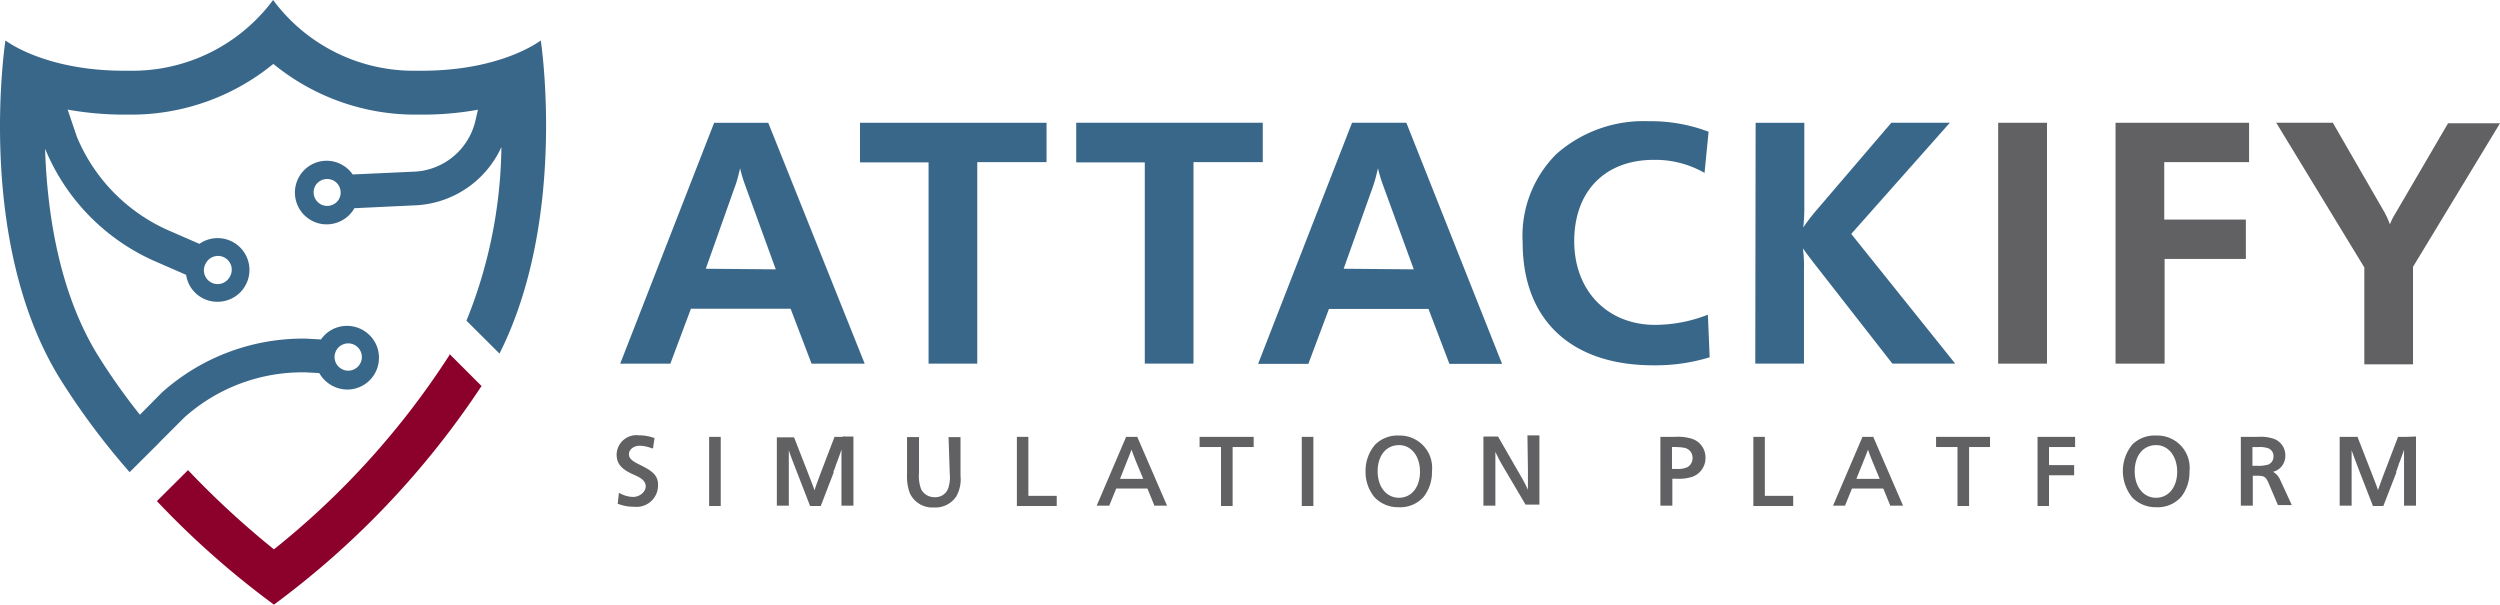 <?xml version="1.0" encoding="UTF-8" standalone="no"?>
<svg
   xmlns:dc="http://purl.org/dc/elements/1.1/"
   xmlns:cc="http://creativecommons.org/ns#"
   xmlns:rdf="http://www.w3.org/1999/02/22-rdf-syntax-ns#"
   xmlns:svg="http://www.w3.org/2000/svg"
   xmlns="http://www.w3.org/2000/svg"
   xmlns:sodipodi="http://sodipodi.sourceforge.net/DTD/sodipodi-0.dtd"
   xmlns:inkscape="http://www.inkscape.org/namespaces/inkscape"
   width="208.934"
   height="50.53"
   viewBox="0 0 208.934 50.53"
   version="1.1"
   id="svg142"
   sodipodi:docname="ATTACKIFY_layered.svg"
   inkscape:version="1.0.1 (3bc2e813f5, 2020-09-07)">
  <defs
     id="defs146" />
  <sodipodi:namedview
     pagecolor="#ffffff"
     bordercolor="#666666"
     borderopacity="1"
     objecttolerance="10"
     gridtolerance="10"
     guidetolerance="10"
     inkscape:pageopacity="0"
     inkscape:pageshadow="2"
     inkscape:window-width="2092"
     inkscape:window-height="1127"
     id="namedview144"
     showgrid="true"
     inkscape:lockguides="false"
     lock-margins="true"
     inkscape:zoom="2.1125"
     inkscape:cx="272.27563"
     inkscape:cy="71.477811"
     inkscape:window-x="0"
     inkscape:window-y="0"
     inkscape:window-maximized="0"
     inkscape:current-layer="layer3" />
  <g
     id="Layer_2"
     data-name="Layer 2"
     transform="translate(-7.655,-193.024)">
    <g
       id="Layer_1-2"
       data-name="Layer 1">
      <rect
         width="800"
         height="500"
         fill="#ffffff"
         opacity="0"
         id="rect80"
         x="0"
         y="0" />
    </g>
  </g>
  <g
     inkscape:groupmode="layer"
     id="layer1"
     inkscape:label="Icon"
     style="display:inline"
     transform="translate(-7.655,-193.024)" />
  <g
     inkscape:groupmode="layer"
     id="layer2"
     inkscape:label="Text"
     style="display:inline"
     transform="translate(-7.655,-193.024)" />
  <g
     inkscape:groupmode="layer"
     id="layer3"
     inkscape:label="Slogan"
     transform="translate(-7.655,-193.024)">
    <g
       id="g325"
       transform="translate(-287.811,-31.716)">
      <g
         id="g243"
         style="display:inline">
        <g
           id="g234">
          <path
             d="m 340.66,228.12 c 0,0 -3.23,2.53 -9.92,2.53 h -0.45 a 14.6,14.6 0 0 1 -12,-5.91 14.64,14.64 0 0 1 -12,5.91 h -0.45 c -6.69,0 -9.92,-2.53 -9.92,-2.53 0,0 -2.58,16.72 4.56,28.27 a 60.29,60.29 0 0 0 5.82,7.81 l 2.32,-2.31 v 0 0 l 0.25,-0.26 v 0 l 2,-2 a 14.79,14.79 0 0 1 10.15,-3.77 l 1.13,0.06 a 2.71,2.71 0 0 0 2.52,1.37 2.65,2.65 0 0 0 2.46,-2.84 2.61,2.61 0 0 0 -0.91,-1.82 2.67,2.67 0 0 0 -1.93,-0.65 2.64,2.64 0 0 0 -2,1.13 l -1.22,-0.07 a 17.69,17.69 0 0 0 -12.07,4.5 l -1.84,1.86 a 52.41,52.41 0 0 1 -3.5,-4.94 c -3.31,-5.35 -4.27,-12.12 -4.43,-17.38 v 0.08 a 17.59,17.59 0 0 0 9,9.33 l 2.79,1.22 a 2.63,2.63 0 0 0 2.61,2.25 2.66,2.66 0 1 0 -1.5,-4.84 l -2.75,-1.2 a 14.73,14.73 0 0 1 -7.49,-7.75 l -0.77,-2.27 a 27,27 0 0 0 4.78,0.42 h 0.51 a 18.74,18.74 0 0 0 11.9,-4.24 18.71,18.71 0 0 0 11.89,4.24 h 0.52 a 26.07,26.07 0 0 0 4.69,-0.41 l -0.21,0.91 a 5.51,5.51 0 0 1 -5,4.26 l -5.26,0.24 a 2.51,2.51 0 0 0 -0.76,-0.73 2.63,2.63 0 0 0 -2,-0.35 2.66,2.66 0 0 0 -0.83,4.84 2.63,2.63 0 0 0 1.42,0.41 2.67,2.67 0 0 0 2.25,-1.24 l 0.06,-0.11 5.29,-0.25 a 8.33,8.33 0 0 0 7,-4.86 39.79,39.79 0 0 1 -2.92,14.51 l 2.76,2.75 c 5.72,-11.37 3.45,-26.17 3.45,-26.17 z m -16.17,25.32 a 1.14,1.14 0 1 1 -1.06,1.22 1.14,1.14 0 0 1 1.06,-1.22 z m -11.82,-6.7 a 1.149,1.149 0 1 1 2,1.13 1.149,1.149 0 1 1 -2,-1.13 z m 11.09,-5.3 a 1.135,1.135 0 0 1 -1.92,-1.21 1.15,1.15 0 0 1 1.57,-0.36 1.14,1.14 0 0 1 0.35,1.57 z"
             fill="#396789"
             id="path138" />
        </g>
        <g
           id="g237">
          <path
             d="m 333,254.46 a 67.48,67.48 0 0 1 -14.64,16.19 73.42,73.42 0 0 1 -7.18,-6.62 l -2.6,2.59 a 72.7,72.7 0 0 0 9.78,8.65 72,72 0 0 0 17.35,-18.27 l -2.66,-2.66 a 1,1 0 0 1 -0.05,0.12 z"
             fill="#8c002c"
             id="path136" />
        </g>
      </g>
      <g
         id="g254"
         style="display:inline">
        <path
           d="m 355.15,235 h 4.52 l 8.06,20.13 h -4.44 l -1.75,-4.59 h -8.33 l -1.72,4.59 h -4.19 z m 5.15,12.25 -2.59,-7.12 a 11.63,11.63 0 0 1 -0.39,-1.32 l -0.15,0.6 a 7.61,7.61 0 0 1 -0.31,1 l -2.41,6.79 z"
           fill="#396789"
           id="path82" />
        <path
           d="m 373.07,238.31 h -5.73 V 235 h 15.59 v 3.29 h -5.79 v 16.84 h -4.07 z"
           fill="#396789"
           id="path84" />
        <path
           d="m 391.14,238.31 h -5.73 V 235 H 401 v 3.29 h -5.79 v 16.84 h -4.07 z"
           fill="#396789"
           id="path86" />
        <path
           d="M 408.46,235 H 413 l 8,20.15 h -4.4 l -1.75,-4.59 h -8.32 l -1.72,4.59 h -4.2 z m 5.16,12.25 -2.6,-7.12 a 11.63,11.63 0 0 1 -0.39,-1.32 l -0.15,0.6 a 9.56,9.56 0 0 1 -0.3,1 l -2.42,6.79 z"
           fill="#396789"
           id="path88" />
        <path
           d="m 425.53,237.62 a 11,11 0 0 1 7.73,-2.75 13.59,13.59 0 0 1 5,0.88 l -0.34,3.44 a 8.26,8.26 0 0 0 -4.25,-1.09 c -4.07,0 -6.64,2.63 -6.64,6.79 0,4.16 2.78,7 6.76,7 a 12.14,12.14 0 0 0 4.41,-0.85 l 0.15,3.56 a 15.48,15.48 0 0 1 -4.71,0.67 c -6.88,0 -10.92,-3.8 -10.92,-10.26 a 9.65,9.65 0 0 1 2.81,-7.39 z"
           fill="#396789"
           id="path90" />
        <path
           d="m 442.19,235 h 4.07 v 7.15 a 14.57,14.57 0 0 1 -0.09,1.6 16.14,16.14 0 0 1 1.06,-1.39 l 6.3,-7.36 h 4.89 l -8.24,9.29 8.69,10.84 h -5.25 l -6.48,-8.3 c -0.4,-0.51 -0.67,-0.88 -1,-1.33 a 11.09,11.09 0 0 1 0.09,1.78 v 7.85 h -4.07 z"
           fill="#396789"
           id="path92" />
        <path
           d="m 462.46,235 h 4.08 v 20.13 h -4.08 z"
           fill="#616163"
           id="path94" />
        <path
           d="m 472.27,235 h 11.16 v 3.29 h -7.09 v 4.8 h 6.82 v 3.29 h -6.79 v 8.75 h -4.1 z"
           fill="#616163"
           id="path96" />
        <path
           d="M 493.06,247.09 485.7,235 h 4.73 l 4.32,7.49 a 7.12,7.12 0 0 1 0.45,1 4.93,4.93 0 0 1 0.45,-0.9 l 4.41,-7.55 h 4.34 l -7.27,12 v 8.15 h -4.07 z"
           fill="#616163"
           id="path98" />
      </g>
      <g
         id="g274">
        <path
           d="m 349.19,263.71 -0.3,-0.15 c -0.66,-0.33 -0.86,-0.53 -0.86,-0.88 0,-0.35 0.37,-0.69 0.92,-0.69 a 3,3 0 0 1 1,0.22 h 0.09 l 0.13,-0.88 h -0.07 a 3.86,3.86 0 0 0 -1.25,-0.21 1.65,1.65 0 0 0 -1.85,1.61 c 0,0.73 0.38,1.2 1.3,1.62 l 0.31,0.14 c 0.58,0.27 0.82,0.53 0.82,0.91 0,0.38 -0.42,0.87 -1.07,0.87 a 2.39,2.39 0 0 1 -1.06,-0.29 l -0.11,-0.05 -0.1,0.93 h 0.06 a 3.54,3.54 0 0 0 1.31,0.23 1.79,1.79 0 0 0 2,-1.77 c 0.02,-0.71 -0.3,-1.12 -1.27,-1.61 z"
           fill="#616163"
           id="path100" />
        <rect
           x="354.73"
           y="261.25"
           width="0.97"
           height="5.78"
           fill="#616163"
           id="rect102" />
        <path
           d="m 365.9,261.2 v 0.05 h -0.69 l -1.09,2.85 c -0.3,0.8 -0.47,1.25 -0.58,1.62 l -0.1,-0.29 v 0 l -0.49,-1.27 -1.12,-2.87 h -0.73 v -0.06 0.06 h -0.71 V 267 h 1 v -3.2 c 0,-0.08 0,-0.2 0,-0.35 v -0.36 c 0,-0.2 0,-0.37 0,-0.5 v -0.22 c 0.11,0.35 0.24,0.69 0.7,1.88 l 1.08,2.78 h 0.89 l 1.07,-2.78 c 0,0 0,-0.08 0,-0.12 a 2.33,2.33 0 0 0 0.12,-0.3 2.25,2.25 0 0 0 0.08,-0.24 l 0.09,-0.23 c 0.3,-0.82 0.3,-0.83 0.37,-1.05 v -0.06 c 0,0.16 0,0.32 0,0.49 0,0.36 0,0.73 0,1 V 267 h 1 v -5.78 h -0.77 z"
           fill="#616163"
           id="path104" />
        <path
           d="m 374.84,264.31 a 3,3 0 0 1 -0.11,1.18 1.12,1.12 0 0 1 -1.14,0.8 1.24,1.24 0 0 1 -1.13,-0.64 3.08,3.08 0 0 1 -0.19,-1.38 v -3 h -1 v 3.14 a 4,4 0 0 0 0.23,1.54 2.07,2.07 0 0 0 2,1.2 2.1,2.1 0 0 0 1.89,-0.93 2.89,2.89 0 0 0 0.35,-1.7 v -3.25 h -1 z"
           fill="#616163"
           id="path106" />
        <polygon
           points="381.41,261.25 380.45,261.25 380.45,267.03 383.78,267.03 383.78,266.18 381.41,266.18 "
           fill="#616163"
           id="polygon108" />
        <path
           d="m 390.53,261.25 h -0.95 l -2.46,5.75 h 1.05 l 0.58,-1.43 h 2.61 l 0.56,1.37 V 267 H 393 l -2.48,-5.73 z m 0.48,3.51 h -1.94 l 0.57,-1.44 c 0.22,-0.55 0.32,-0.79 0.39,-1 0.08,0.24 0.21,0.57 0.38,1 z"
           fill="#616163"
           id="path110" />
        <polygon
           points="398.48,262.1 400.24,262.1 400.24,261.25 395.72,261.25 395.72,262.1 397.51,262.1 397.51,267.03 398.48,267.03 "
           fill="#616163"
           id="polygon112" />
        <rect
           x="404.26"
           y="261.25"
           width="0.97"
           height="5.78"
           fill="#616163"
           id="rect114" />
        <path
           d="m 412.4,261.14 a 2.65,2.65 0 0 0 -2,0.75 3.35,3.35 0 0 0 -0.81,2.26 3.3,3.3 0 0 0 0.77,2.17 2.7,2.7 0 0 0 2,0.81 2.62,2.62 0 0 0 2.09,-0.87 3.35,3.35 0 0 0 0.69,-2.12 2.7,2.7 0 0 0 -2.74,-3 z m 0,0.8 c 1,0 1.74,0.91 1.74,2.22 0,1.31 -0.72,2.18 -1.76,2.18 -1.04,0 -1.78,-0.91 -1.78,-2.21 0,-1.3 0.7,-2.19 1.79,-2.19 z"
           fill="#616163"
           id="path116" />
        <path
           d="m 423.16,264 c 0,0.61 0,1.19 0,1.67 a 11.76,11.76 0 0 0 -0.57,-1.1 l -1.93,-3.35 h -1.22 V 267 h 1 v -2.95 c 0,-0.53 0,-1.09 0,-1.55 a 14.07,14.07 0 0 0 0.75,1.41 l 1.77,3 v 0 h 1.16 v -5.78 h -1 z"
           fill="#616163"
           id="path118" />
        <path
           d="m 436.87,261.41 a 4,4 0 0 0 -1.45,-0.16 h -1.19 V 267 h 1 v -2.25 h 0.36 a 3.61,3.61 0 0 0 1.33,-0.17 1.66,1.66 0 0 0 1.08,-1.58 1.64,1.64 0 0 0 -1.13,-1.59 z m 0.05,1.6 a 0.86,0.86 0 0 1 -0.43,0.77 1.93,1.93 0 0 1 -0.94,0.15 h -0.35 v -1.83 h 0.25 a 4.34,4.34 0 0 1 0.81,0.07 0.84,0.84 0 0 1 0.66,0.83 z"
           fill="#616163"
           id="path120" />
        <polygon
           points="442.96,261.25 442,261.25 442,267.03 445.33,267.03 445.33,266.18 442.96,266.18 "
           fill="#616163"
           id="polygon122" />
        <path
           d="m 452.07,261.25 h -0.95 l -2.46,5.75 h 1 l 0.58,-1.43 h 2.62 l 0.56,1.37 V 267 h 1.09 l -2.48,-5.73 z m 0.49,3.51 h -1.95 l 0.58,-1.44 c 0.22,-0.55 0.32,-0.79 0.39,-1 0.08,0.24 0.2,0.57 0.38,1 z"
           fill="#616163"
           id="path124" />
        <polygon
           points="460.03,262.1 461.78,262.1 461.78,261.25 457.27,261.25 457.27,262.1 459.06,262.1 459.06,267.03 460.03,267.03 "
           fill="#616163"
           id="polygon126" />
        <polygon
           points="466.71,264.46 468.81,264.46 468.81,263.61 466.71,263.61 466.71,262.1 468.89,262.1 468.89,261.25 465.75,261.25 465.75,267.03 466.71,267.03 "
           fill="#616163"
           id="polygon128" />
        <path
           d="m 475.67,261.14 a 2.65,2.65 0 0 0 -2,0.75 3.5,3.5 0 0 0 0,4.43 2.72,2.72 0 0 0 2,0.81 2.62,2.62 0 0 0 2.09,-0.87 3.35,3.35 0 0 0 0.69,-2.12 2.7,2.7 0 0 0 -2.78,-3 z m 0,0.8 c 1,0 1.75,0.91 1.75,2.22 0,1.31 -0.73,2.18 -1.77,2.18 -1.04,0 -1.78,-0.91 -1.78,-2.21 0,-1.3 0.7,-2.19 1.79,-2.19 z"
           fill="#616163"
           id="path130" />
        <path
           d="m 485.43,264.17 a 1.37,1.37 0 0 0 0.54,-0.27 1.4,1.4 0 0 0 0.49,-1.09 1.46,1.46 0 0 0 -1,-1.41 3.42,3.42 0 0 0 -1.29,-0.15 h -1.43 V 267 h 1 v -2.5 h 0.38 c 0.6,0 0.73,0.09 1,0.76 l 0.72,1.69 v 0 H 487 l -1,-2.17 a 1.42,1.42 0 0 0 -0.57,-0.61 z m -0.46,-0.59 a 2.85,2.85 0 0 1 -0.85,0.09 h -0.41 v -1.57 h 0.5 a 2.34,2.34 0 0 1 0.78,0.09 0.69,0.69 0 0 1 0.48,0.69 0.72,0.72 0 0 1 -0.47,0.7 z"
           fill="#616163"
           id="path132" />
        <path
           d="m 496.56,261.25 v -0.05 0.05 h -0.68 l -1.09,2.85 c -0.31,0.82 -0.47,1.26 -0.59,1.62 0,-0.09 -0.06,-0.19 -0.1,-0.33 l -0.49,-1.27 -1.1,-2.82 v -0.05 h -0.73 v -0.05 0.05 H 491 V 267 h 1 v -3.2 c 0,-0.09 0,-0.21 0,-0.36 v -0.35 c 0,-0.2 0,-0.37 0,-0.5 0,-0.13 0,-0.16 0,-0.22 0.12,0.34 0.25,0.7 0.7,1.88 l 1.06,2.72 v 0.06 h 0.89 l 1.08,-2.78 c 0,0 0,-0.08 0,-0.12 a 1.72,1.72 0 0 0 0.11,-0.3 l 0.09,-0.24 c 0,-0.08 0.05,-0.16 0.08,-0.23 0.3,-0.82 0.31,-0.83 0.37,-1.05 v -0.06 c 0,0.16 0,0.32 0,0.49 0,0.36 0,0.73 0,1 V 267 h 1 v -5.78 z"
           fill="#616163"
           id="path134" />
      </g>
    </g>
  </g>
</svg>
